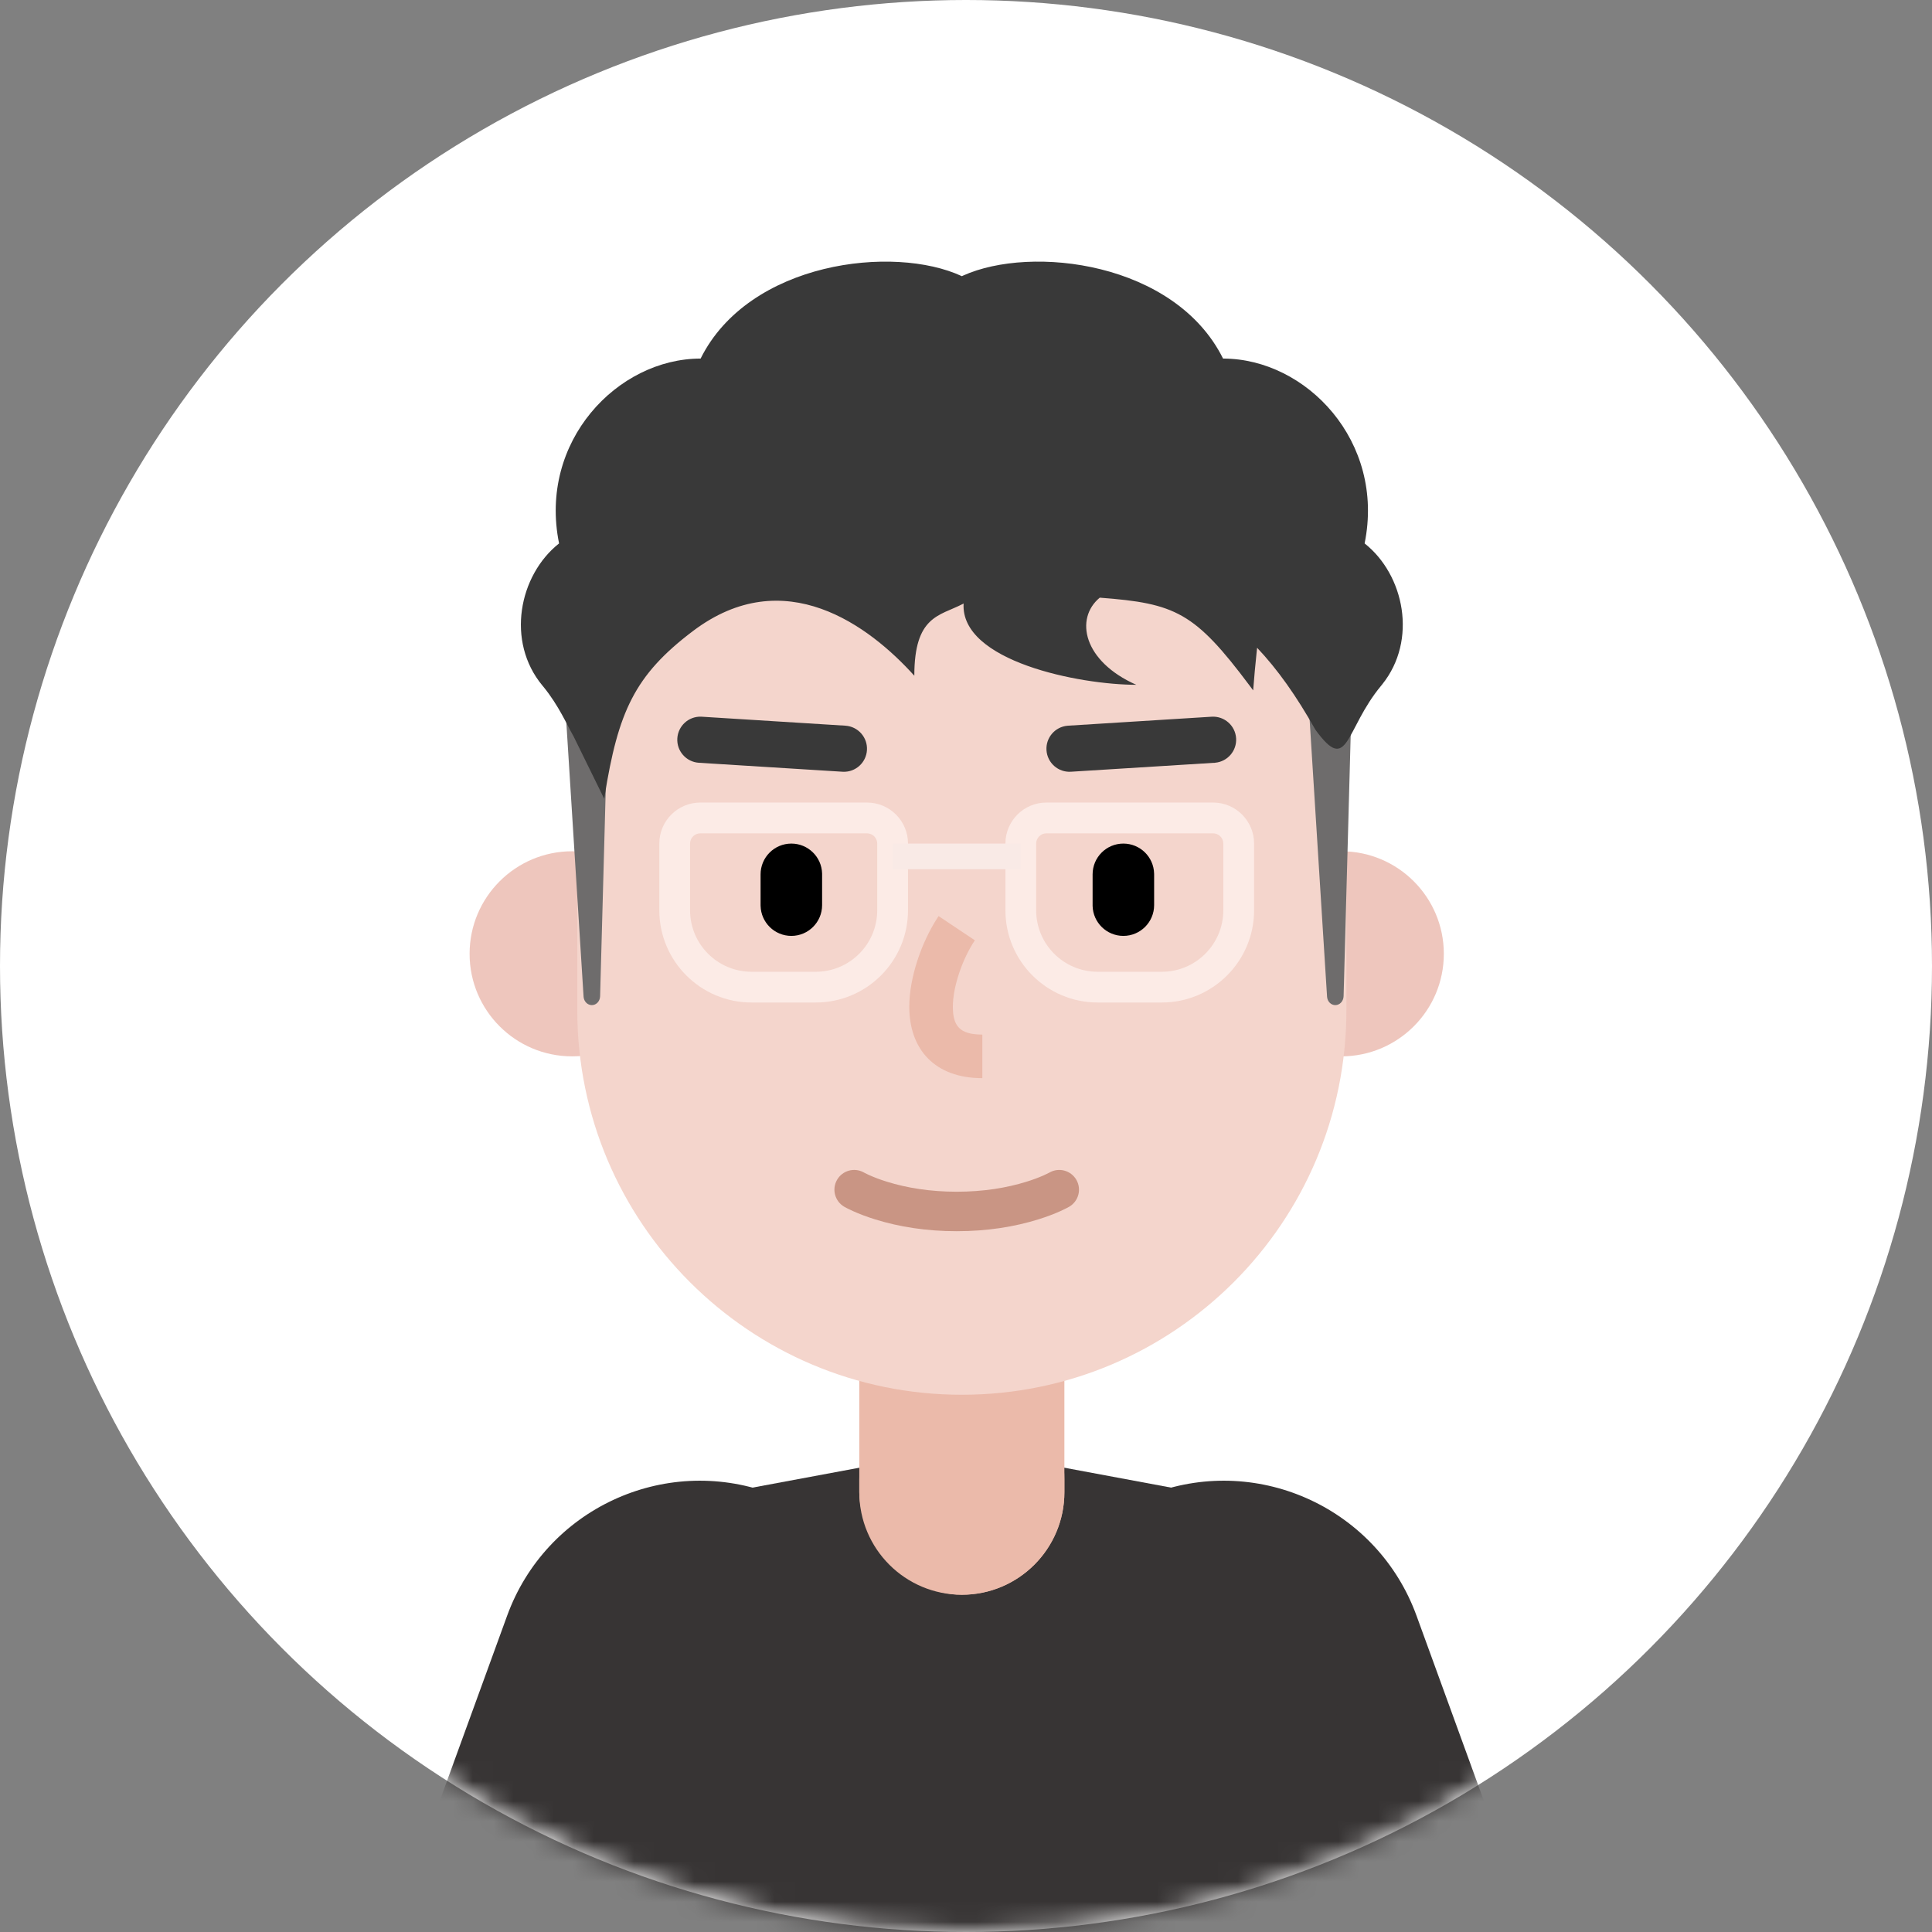<svg width="96" height="96" viewBox="0 0 96 96" fill="none" xmlns="http://www.w3.org/2000/svg">
<rect x="0" y="0" width="96" height="96" fill="#808080" stroke="none"/>
<circle cx="48" cy="48" r="48" fill="white"/>
<mask id="mask0_67_12217" style="mask-type:alpha" maskUnits="userSpaceOnUse" x="0" y="0" width="96" height="96">
<circle cx="48" cy="48" r="48" fill="#D9D9D9"/>
</mask>
<g mask="url(#mask0_67_12217)">
<path d="M28.911 83.04C30.19 80.773 33.065 79.972 35.332 81.251C37.599 82.53 38.4 85.405 37.121 87.672C34.777 91.828 32.323 99.544 30.695 107.654L30.616 108.048C29.906 111.652 29.414 115.075 29.201 117.896L29.19 118.049C29.086 119.491 29.058 120.734 29.106 121.72L29.115 121.885C29.136 122.236 29.166 122.541 29.204 122.793L29.224 122.922C29.254 123.093 29.28 123.202 29.293 123.236C30.183 125.682 28.921 128.387 26.474 129.276C24.028 130.166 21.323 128.904 20.434 126.458C19.05 122.653 19.605 115 21.452 105.798C23.259 96.799 25.986 88.226 28.911 83.04Z" fill="#EBBAAA"/>
<path d="M60.255 81.251C62.522 79.972 65.397 80.773 66.676 83.04C69.601 88.226 72.328 96.799 74.135 105.798C75.982 115 76.537 122.653 75.153 126.458C74.263 128.904 71.559 130.166 69.113 129.276C66.691 128.396 65.43 125.736 66.268 123.309L66.294 123.236C66.308 123.197 66.341 123.063 66.374 122.851C66.422 122.55 66.459 122.169 66.48 121.72L66.488 121.538C66.525 120.582 66.495 119.403 66.397 118.049L66.373 117.742C66.15 114.899 65.65 111.461 64.932 107.851L64.892 107.654C63.264 99.544 60.81 91.828 58.465 87.672C57.186 85.405 57.988 82.53 60.255 81.251Z" fill="#EBBAAA"/>
<rect width="20.382" height="45.86" rx="10.191" transform="matrix(-0.94 0.342 0.342 0.94 66.902 70.707)" fill="#373434"/>
<rect x="28.685" y="70.707" width="20.382" height="45.86" rx="10.191" transform="rotate(20 28.685 70.707)" fill="#373434"/>
<path d="M28.961 81.1C28.803 77.916 31.022 75.106 34.156 74.522L47.793 71.981L61.43 74.522C64.564 75.106 66.783 77.916 66.624 81.1L65.627 101.152L66.843 128.867C66.874 129.592 66.295 130.197 65.57 130.197H30.015C29.29 130.197 28.711 129.592 28.743 128.867L29.958 101.152L28.961 81.1Z" fill="#373434"/>
<path d="M42.698 73.509C42.698 70.695 44.979 68.414 47.794 68.414C50.608 68.414 52.889 70.695 52.889 73.509V74.146C52.889 76.96 50.608 79.242 47.794 79.242C44.979 79.242 42.698 76.96 42.698 74.146V73.509Z" fill="#EBBAAA"/>
<rect x="42.698" y="54.401" width="10.191" height="24.841" rx="5.096" fill="#EBBAAA"/>
<path opacity="0.5" d="M66.647 52.49C69.461 52.49 71.743 50.209 71.743 47.395C71.743 44.581 69.461 42.299 66.647 42.299C63.833 42.299 61.551 44.581 61.551 47.395C61.551 50.209 63.833 52.49 66.647 52.49Z" fill="#DE8E7C"/>
<path opacity="0.5" d="M28.43 52.49C25.616 52.49 23.334 50.209 23.334 47.395C23.334 44.581 25.616 42.299 28.43 42.299C31.244 42.299 33.526 44.581 33.526 47.395C33.526 50.209 31.244 52.49 28.43 52.49Z" fill="#DE8E7C"/>
<path d="M28.685 34.91C28.685 24.357 37.24 15.802 47.793 15.802C58.347 15.802 66.902 24.357 66.902 34.91V50.197C66.902 60.75 58.347 69.305 47.793 69.305C37.24 69.305 28.685 60.75 28.685 50.197V34.91Z" fill="#F4D5CC"/>
<path d="M60.206 35.613C60.838 35.574 61.382 36.054 61.422 36.686C61.46 37.306 60.998 37.842 60.383 37.899L60.349 37.902L53.215 38.347C52.583 38.387 52.039 37.907 51.999 37.275C51.961 36.654 52.423 36.118 53.038 36.062L53.072 36.059L60.206 35.613Z" fill="#393939"/>
<path d="M33.656 36.686C33.695 36.065 34.22 35.591 34.837 35.611L34.872 35.613L42.005 36.059C42.637 36.099 43.118 36.643 43.078 37.275C43.039 37.895 42.514 38.37 41.897 38.349L41.862 38.347L34.729 37.902C34.097 37.862 33.616 37.318 33.656 36.686Z" fill="#393939"/>
<path fill-rule="evenodd" clip-rule="evenodd" d="M51.997 39.878H60.277C61.403 39.878 62.315 40.791 62.315 41.916V45.228C62.315 47.761 60.262 49.814 57.729 49.814H54.545C52.012 49.814 49.959 47.761 49.959 45.228V41.916C49.959 40.791 50.871 39.878 51.997 39.878ZM60.276 41.408H51.996C51.715 41.408 51.486 41.636 51.486 41.918V45.23C51.486 46.918 52.855 48.287 54.544 48.287H57.729C59.417 48.287 60.786 46.918 60.786 45.23V41.918C60.786 41.636 60.558 41.408 60.276 41.408Z" fill="#FCEBE6"/>
<path fill-rule="evenodd" clip-rule="evenodd" d="M34.8 39.878H43.08C44.206 39.878 45.118 40.791 45.118 41.916V45.228C45.118 47.761 43.065 49.814 40.532 49.814H37.347C34.815 49.814 32.761 47.761 32.761 45.228V41.916C32.761 40.791 33.674 39.878 34.8 39.878ZM43.079 41.408H34.799C34.517 41.408 34.289 41.636 34.289 41.918V45.23C34.289 46.918 35.658 48.287 37.347 48.287H40.531C42.22 48.287 43.589 46.918 43.589 45.23V41.918C43.589 41.636 43.361 41.408 43.079 41.408Z" fill="#FCEBE6"/>
<rect x="44.353" y="41.917" width="6.369" height="1.274" fill="#F9EAE6"/>
<path d="M55.819 41.917C56.651 41.917 57.327 42.581 57.347 43.407L57.348 43.446V44.975C57.348 45.819 56.663 46.504 55.819 46.504C54.988 46.504 54.312 45.84 54.291 45.014L54.291 44.975V43.446C54.291 42.602 54.975 41.917 55.819 41.917Z" fill="black"/>
<path d="M39.322 41.917C40.153 41.917 40.829 42.581 40.85 43.407L40.85 43.446V44.975C40.85 45.819 40.166 46.504 39.322 46.504C38.49 46.504 37.814 45.84 37.794 45.014L37.793 44.975V43.446C37.793 42.602 38.477 41.917 39.322 41.917Z" fill="black"/>
<path d="M52.142 58.266C52.611 57.994 53.211 58.154 53.483 58.623C53.754 59.091 53.594 59.691 53.126 59.963L53.063 59.998C53.044 60.008 53.022 60.02 52.997 60.032C52.91 60.078 52.809 60.126 52.694 60.178C52.377 60.321 52.007 60.462 51.588 60.592C50.408 60.959 49.052 61.178 47.538 61.178C46.025 61.178 44.669 60.959 43.489 60.592C43.07 60.462 42.7 60.321 42.383 60.178C42.287 60.135 42.201 60.094 42.124 60.055L42.08 60.032C42.022 60.003 41.979 59.979 41.951 59.963C41.482 59.691 41.323 59.091 41.594 58.623C41.86 58.164 42.441 58.001 42.905 58.249L42.962 58.28C43 58.301 43.066 58.334 43.159 58.376L43.188 58.389C43.434 58.5 43.73 58.613 44.072 58.719C45.068 59.029 46.229 59.216 47.538 59.216C48.848 59.216 50.009 59.029 51.005 58.719C51.319 58.622 51.593 58.519 51.827 58.417L51.889 58.389C51.998 58.34 52.073 58.303 52.115 58.28L52.142 58.266Z" fill="#C99584"/>
<path d="M67.282 30.388C67.312 29.589 66.733 28.925 66.009 28.925C65.258 28.925 64.67 29.637 64.741 30.462L65.941 49.533C65.961 49.767 66.138 49.944 66.35 49.944C66.571 49.944 66.752 49.752 66.762 49.509L67.282 30.388Z" fill="#6E6C6C"/>
<path d="M30.34 30.388C30.369 29.589 29.791 28.925 29.067 28.925C28.316 28.925 27.728 29.637 27.799 30.462L28.998 49.533C29.018 49.767 29.196 49.944 29.408 49.944C29.629 49.944 29.81 49.752 29.819 49.509L30.34 30.388Z" fill="#6E6C6C"/>
<path d="M47.849 13.697C51.257 12.154 58.389 13.023 60.773 17.817C64.903 17.817 68.839 21.934 67.807 27.002C69.787 28.57 70.439 31.814 68.685 34.002L68.632 34.068C66.811 36.256 67.013 38.543 65.355 36.25C64.424 34.59 63.478 33.256 62.465 32.187L62.438 32.446C62.378 33.015 62.32 33.631 62.269 34.304L62.099 34.076C59.364 30.421 58.417 29.982 54.646 29.698C53.395 30.734 53.823 32.859 56.461 34.027C53.647 34.027 47.714 32.859 47.881 29.988L47.812 30.024C46.682 30.607 45.432 30.6 45.432 33.576C43.191 31.092 38.977 27.924 34.434 31.355C31.523 33.554 30.717 35.374 30.043 39.562L30.023 39.69L28.504 36.597C28.166 36.007 27.767 35.065 27.009 34.133L26.955 34.068C25.134 31.88 25.78 28.586 27.78 27.002C26.747 21.934 30.684 17.817 34.813 17.817C37.211 12.997 44.408 12.144 47.794 13.723L47.849 13.697Z" fill="#393939"/>
<path d="M46.638 45.52L48.44 46.722C47.827 47.64 47.347 49.019 47.347 50.022C47.347 50.989 47.697 51.396 48.766 51.407L48.812 51.408V53.573C46.45 53.573 45.182 52.146 45.182 50.022C45.182 48.584 45.781 46.837 46.593 45.588L46.638 45.52Z" fill="#EBBAAA"/>
</g>
</svg>
